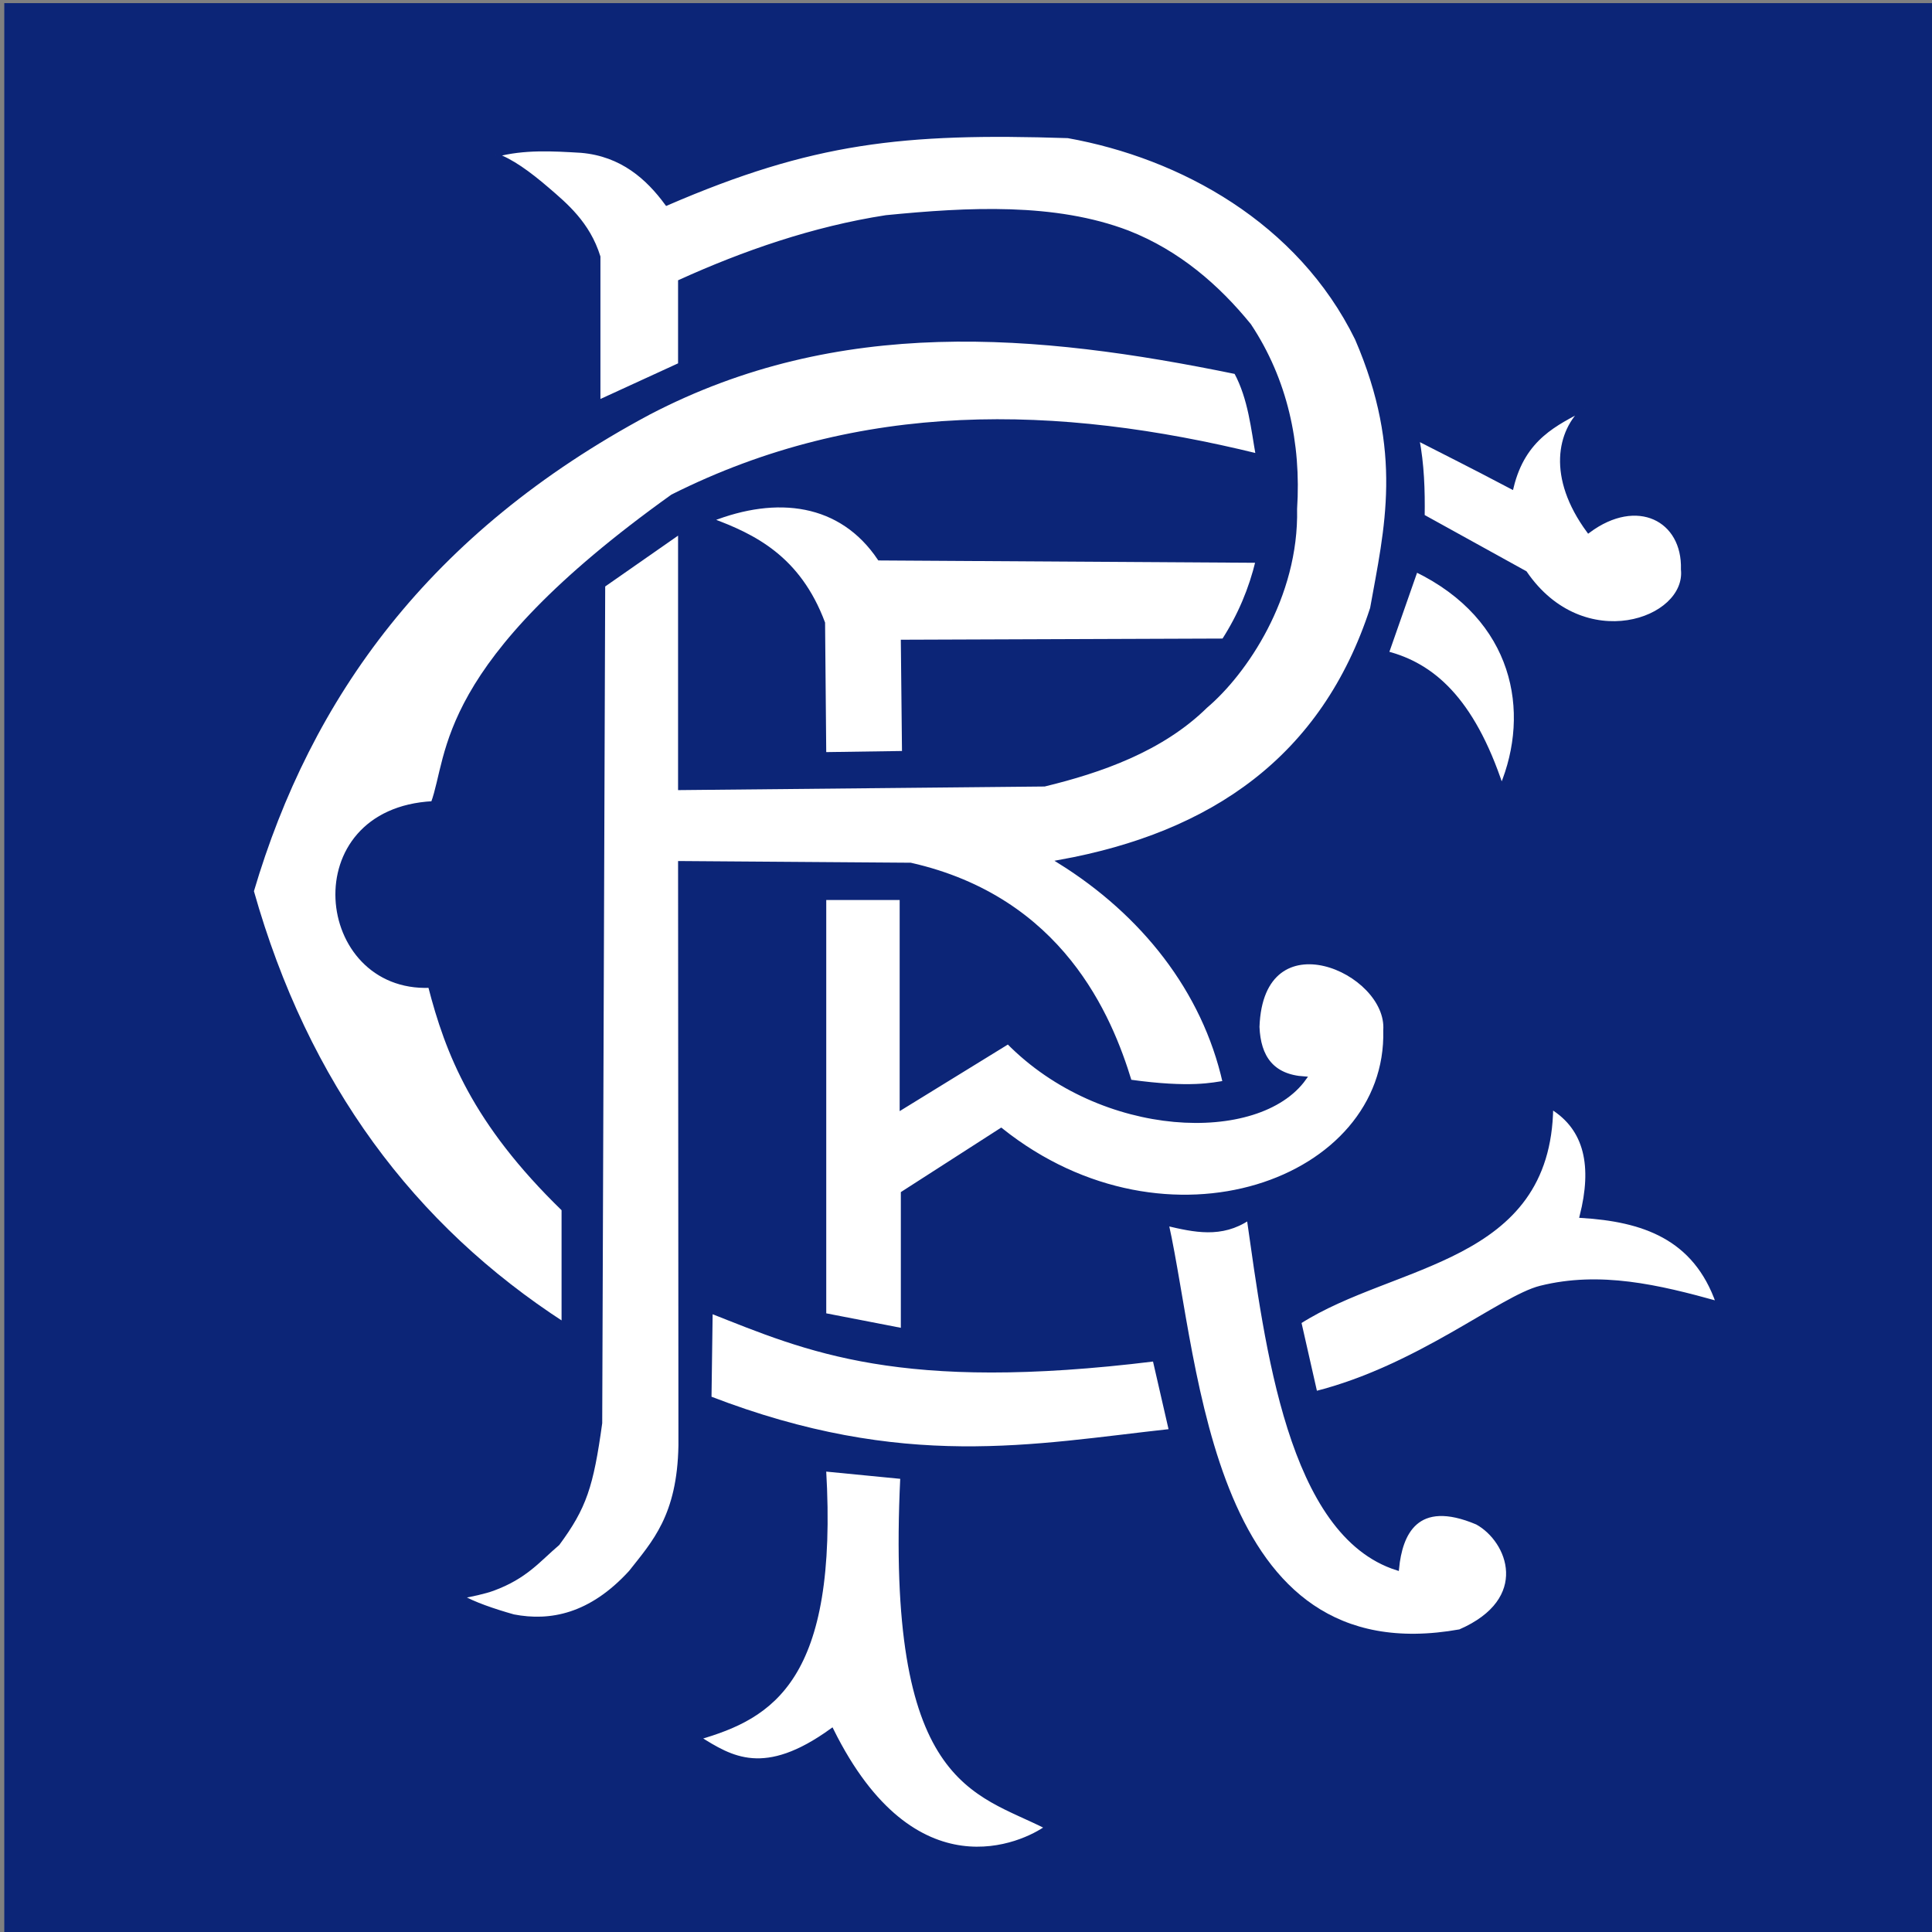 <?xml version="1.0" encoding="UTF-8" standalone="no"?>
<!-- Created with Inkscape (http://www.inkscape.org/) -->

<svg
   xmlns:dc="http://purl.org/dc/elements/1.1/"
   xmlns:cc="http://creativecommons.org/ns#"
   xmlns:rdf="http://www.w3.org/1999/02/22-rdf-syntax-ns#"
   xmlns:svg="http://www.w3.org/2000/svg"
   xmlns="http://www.w3.org/2000/svg"
   xmlns:sodipodi="http://sodipodi.sourceforge.net/DTD/sodipodi-0.dtd"
   xmlns:inkscape="http://www.inkscape.org/namespaces/inkscape"
   id="svg2985"
   version="1.1"
   inkscape:version="0.48.4 r9939"
   width="500"
   height="500"
   sodipodi:docname="Crest 1.svg">
  <rect width="100%" height="100%" fill="#808080" stroke="none"/>
  <defs
     id="defs2989" />
  <sodipodi:namedview
     pagecolor="#ffffff"
     bordercolor="#666666"
     borderopacity="1"
     objecttolerance="10"
     gridtolerance="10"
     guidetolerance="10"
     inkscape:pageopacity="0"
     inkscape:pageshadow="2"
     inkscape:window-width="1366"
     inkscape:window-height="706"
     id="namedview2987"
     showgrid="false"
     inkscape:zoom="0.87885424"
     inkscape:cx="200.73712"
     inkscape:cy="235.2522"
     inkscape:window-x="-8"
     inkscape:window-y="-8"
     inkscape:window-maximized="1"
     inkscape:current-layer="svg2985" />
  <rect
     style="fill:#0c2577;fill-opacity:1;stroke:#0c2577;stroke-width:1.011;stroke-opacity:1"
     id="rect3822"
     width="499.542"
     height="499.542"
     x="1.614"
     y="1.316" />
  <g
     id="g3791"
     style="stroke:#0c2577;stroke-opacity:1;fill:#ffffff;fill-opacity:1">
    <path
       sodipodi:nodetypes="cscccccccccccccccscccccccccccccccc"
       inkscape:connector-curvature="0"
       id="path2995"
       d="m 128.256,40.134 c 4.011,1.355 8.597,4.666 13.434,8.83 4.675,4.025 10.511,8.847 13.199,17.488 l 1.5e-4,37.583 21.094,-9.68 -3.4e-4,-21.495 c 16.386,-7.434 34.474,-13.755 53.323,-16.672 21.349,-2.106 43.687,-3.265 62.603,3.959 13.061,5.127 23.275,14.028 31.427,24.064 9.357,14.106 12.946,30.533 11.849,47.475 0.508,22.836 -13.03,42.538 -23.131,51.091 -11.483,11.304 -27.397,16.782 -41.76,20.271 l -94.311,0.927 0,-66.316 -19.858,13.857 -0.772,216.763 c -2.268,16.429 -4.076,21.846 -10.979,31.21 -5.022,4.272 -8.314,8.616 -16.829,11.733 -2.115,0.774 -5.725,1.556 -8.162,1.97 2.959,1.804 8.528,3.705 13.514,5.103 9.5,1.837 19.951,-0.117 30.283,-11.414 6.014,-7.652 12.574,-14.512 12.896,-32.806 l -0.092,-150.739 59.668,0.435 c 38.983,8.823 51.622,39.241 56.754,56.129 15.823,2.21 21.629,0.704 24.529,0.289 -5.363,-24 -21.289,-43.822 -42.681,-57.162 39.516,-7.147 68.256,-26.899 80.819,-65.572 3.687,-20.594 8.75,-40.451 -3.925,-69.811 -14.916,-30.37 -45.427,-47.144 -74.755,-52.396 -42.798,-1.393 -66.221,1.197 -103.842,17.444 -4.847,-6.619 -11.584,-12.737 -22.147,-13.64 -7.382,-0.438 -14.765,-0.891 -22.147,1.081 z"
       style="fill:#ffffff;fill-opacity:1;stroke:#0c2577;stroke-width:1px;stroke-linecap:butt;stroke-linejoin:miter;stroke-opacity:1" />
    <path
       sodipodi:nodetypes="cccccccc"
       inkscape:connector-curvature="0"
       id="path3773"
       d="m 366.81,113.532 c 1.285,6.685 1.495,13.371 1.395,20.056 l 26.509,14.649 c 14.982,21.916 42.194,12.363 40.809,-0.872 0.396,-12.976 -11.825,-19.298 -24.416,-9.941 -10.274,-13.974 -7.667,-25.879 -1.046,-31.741 -7.176,3.915 -15.711,7.484 -18.835,20.405 -11.694,-6.161 -16.443,-8.463 -24.416,-12.557 z"
       style="fill:#ffffff;stroke:#0c2577;stroke-width:1px;stroke-linecap:butt;stroke-linejoin:miter;stroke-opacity:1;fill-opacity:1" />
    <path
       sodipodi:nodetypes="cccc"
       inkscape:connector-curvature="0"
       id="path3775"
       d="m 366.452,147.527 -7.527,21.505 c 11.597,3.019 22.077,11.625 29.677,34.624 8.153,-19.505 3.634,-43.609 -22.151,-56.129 z"
       style="fill:#ffffff;stroke:#0c2577;stroke-width:1px;stroke-linecap:butt;stroke-linejoin:miter;stroke-opacity:1;fill-opacity:1" />
    <path
       sodipodi:nodetypes="ccccccccc"
       inkscape:connector-curvature="0"
       id="path3777"
       d="m 183.939,134.545 c 11.141,4.094 22.761,9.742 29.091,26.667 l 0.303,33.939 20.606,-0.303 -0.303,-28.788 83.03,-0.303 c 4.164,-6.457 7.048,-13.341 8.788,-20.606 l -97.879,-0.606 c -9.919,-14.756 -26.474,-16.793 -43.636,-10 z"
       style="fill:#ffffff;stroke:#0c2577;stroke-width:1px;stroke-linecap:butt;stroke-linejoin:miter;stroke-opacity:1;fill-opacity:1" />
    <path
       sodipodi:nodetypes="cccccccccccc"
       inkscape:connector-curvature="0"
       id="path3779"
       d="m 213.333,232.424 0,107.879 20.303,3.939 0,-35.455 25.455,-16.364 c 43.017,34.336 100.425,13.144 99.394,-25.758 1.134,-15.384 -32.005,-29.991 -33.03,-0.909 0.311,7.801 3.739,12.797 12.121,13.333 -11.827,16.568 -52.404,15.278 -76.667,-9.394 l -27.576,16.97 0,-54.242 z"
       style="fill:#ffffff;stroke:#0c2577;stroke-width:1px;stroke-linecap:butt;stroke-linejoin:miter;stroke-opacity:1;fill-opacity:1" />
    <path
       sodipodi:nodetypes="ccccc"
       inkscape:connector-curvature="0"
       id="path3781"
       d="m 183.939,339.394 c 25.175,9.939 48.815,20.557 114.848,12.424 l 4.242,18.485 c -35.545,3.886 -69.084,10.941 -119.394,-8.485 z"
       style="fill:#ffffff;stroke:#0c2577;stroke-width:1px;stroke-linecap:butt;stroke-linejoin:miter;stroke-opacity:1;fill-opacity:1" />
    <path
       sodipodi:nodetypes="cccccc"
       inkscape:connector-curvature="0"
       id="path3783"
       d="m 213.3,380.296 20.197,1.97 c -3.871,80.062 18.998,81.174 37.438,90.64 -5.981,4.338 -34.286,18.011 -55.665,-25.123 -17.474,12.617 -25.985,7.306 -34.483,1.97 18.759,-5.446 35.712,-14.929 32.512,-69.458 z"
       style="fill:#ffffff;stroke:#0c2577;stroke-width:1px;stroke-linecap:butt;stroke-linejoin:miter;stroke-opacity:1;fill-opacity:1" />
    <path
       sodipodi:nodetypes="cccccc"
       inkscape:connector-curvature="0"
       id="path3785"
       d="m 301.97,316.749 c 8.156,36.918 10.796,117.074 75.862,105.419 18.85,-8.191 12.838,-23.466 4.436,-28.086 -15.818,-6.718 -19.824,2.976 -20.692,11.83 -27.827,-8.833 -33.702,-57.676 -38.424,-90.64 -7.061,4.765 -14.122,3.124 -21.182,1.478 z"
       style="fill:#ffffff;stroke:#0c2577;stroke-width:1px;stroke-linecap:butt;stroke-linejoin:miter;stroke-opacity:1;fill-opacity:1" />
    <path
       sodipodi:nodetypes="ccscccc"
       inkscape:connector-curvature="0"
       id="path3787"
       d="m 336.275,342.157 4.167,18.382 c 26.631,-6.713 48.108,-24.766 58.247,-27.293 15.4,-3.838 30.454,-0.302 45.92,4.009 -5.966,-17.181 -19.602,-21.579 -35.294,-22.549 3.232,-12.78 1.335,-22.591 -7.843,-28.186 -0.514,40.282 -40.669,39.954 -65.196,55.637 z"
       style="fill:#ffffff;stroke:#0c2577;stroke-width:1px;stroke-linecap:butt;stroke-linejoin:miter;stroke-opacity:1;fill-opacity:1" />
    <path
       sodipodi:nodetypes="cccccccccc"
       inkscape:connector-curvature="0"
       id="path3789"
       d="m 325.49,117.892 c -1.21,-6.781 -1.962,-14.788 -5.637,-21.569 -51.663,-10.612 -102.885,-15.07 -151.961,10.539 -57.251,30.634 -87.864,73.563 -102.696,123.775 14.144,50.072 41.66,86.771 80.637,112.01 l 0,-29.657 c -23.174,-22.496 -30.092,-40.508 -34.559,-57.843 -29.538,1.208 -34.573,-45.462 0.735,-47.304 4.643,-12.537 0.766,-35.614 62.01,-79.412 48.609,-24.434 99.601,-23.276 151.471,-10.539 z"
       style="fill:#ffffff;stroke:#0c2577;stroke-width:1px;stroke-linecap:butt;stroke-linejoin:miter;stroke-opacity:1;fill-opacity:1" />
  </g>
</svg>

